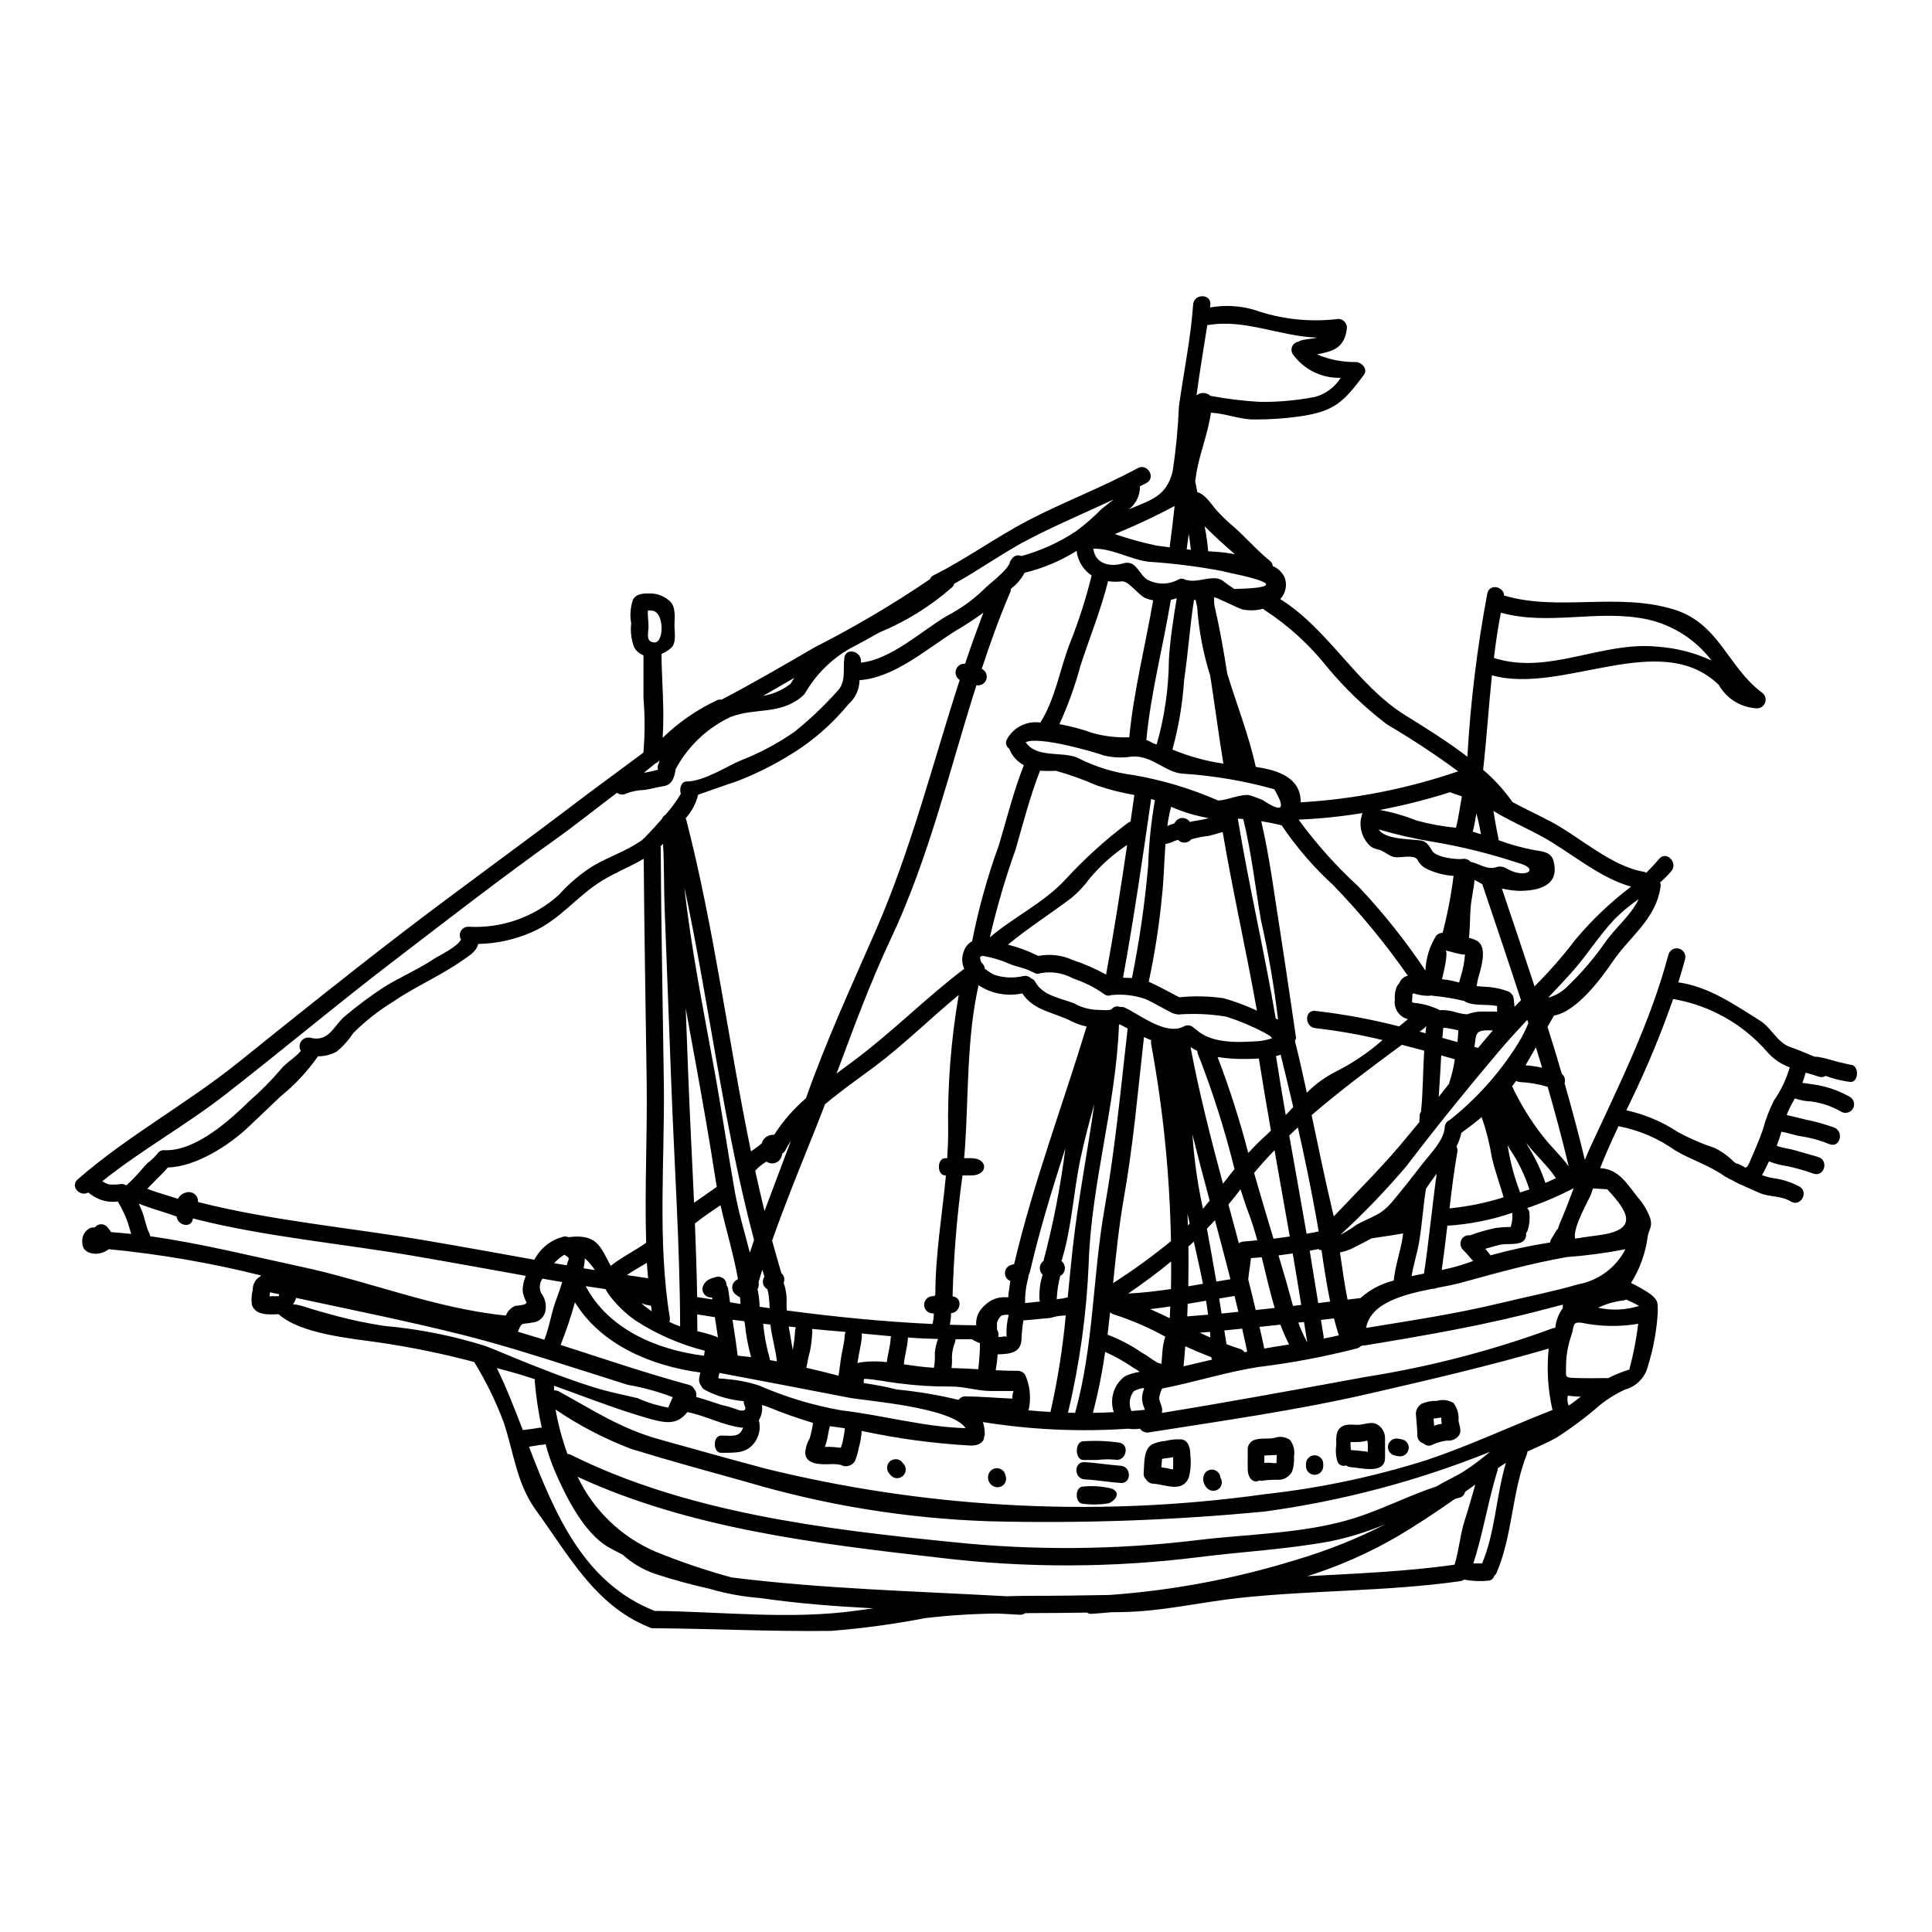 <?xml version="1.0" encoding="UTF-8"?>
<!-- Uploaded to: SVG Repo, www.svgrepo.com, Generator: SVG Repo Mixer Tools -->
<svg fill="#000000" width="800px" height="800px" version="1.1" viewBox="144 144 512 512" xmlns="http://www.w3.org/2000/svg">
 <g>
  <path d="m540.96 412.13c-0.066-0.008-0.137-0.023-0.203-0.047 0-0.547-0.023-1.004-0.023-1.484-2.809-0.594-6.492 0.16-8.777-1.352v0.004c-2.684-0.645-5.406-1.094-8.156-1.348-0.094-0.012-0.184-0.035-0.273-0.066-0.113 0-0.203-0.023-0.297-0.023-0.246 0.066-0.5 0.098-0.754 0.09-1.137-0.016-2.266-0.184-3.359-0.504-0.207-0.066-0.395-0.113-0.57-0.18-0.062 0.059-0.117 0.129-0.16 0.203-0.035 0.031-0.074 0.055-0.113 0.07 0.02 0.066 0.027 0.137 0.023 0.207-0.023 0.395-0.023 0.789-0.07 1.141-0.023 0.277 0 0.527 0 0.789l-0.004-0.004c0.145 0.062 0.289 0.105 0.438 0.141 2.438 0.199 4.812 0.875 6.992 1.984 0.082-0.031 0.164-0.055 0.25-0.066 1.336-0.027 2.664 0.164 3.938 0.57 0.965 0.305 1.961 0.492 2.973 0.547 1.316-0.508 2.723-0.758 4.137-0.73h2.883-0.004c0.379 0 0.758 0.02 1.133 0.059zm-99.926 159.09c-0.871 0.023-1.711 0.023-2.582 0.043-1.715 0.16-3.406 0.301-5.117 0.414-0.445 0.051-0.891-0.066-1.254-0.324-4.891 0.07-9.758 0.137-14.645 0.137-0.594 0-1.18 0-1.781 0.023l-0.004 0.004c-0.391 0.289-0.867 0.434-1.352 0.41-2.055-0.137-4.09-0.227-6.148-0.324v0.004c-6.344 0.07-12.684 0.473-18.984 1.211-8.227 1.594-16.535 2.723-24.887 3.383-15.793 0.207-31.559-0.594-47.305-0.707l0.004-0.004c-0.406-0.008-0.801-0.125-1.141-0.34-14.168-5.758-21.16-19.059-29.707-30.781-5.254-7.199-5.945-15.379-8.66-23.488-2.074-5.519-4.672-10.828-7.758-15.855-0.008-0.023-0.008-0.047 0-0.07-8.258-2.191-16.637-3.914-25.09-5.164-7.633-1.098-20.816-2.258-26.715-7.445l-0.066-0.07c-2.402 0.09-6.195 0.414-7.086-2.492v-0.004c-0.184-1.324-0.105-2.676 0.23-3.973-0.035-1.32 0.59-2.574 1.668-3.34h0.113c0.121-0.172 0.266-0.328 0.434-0.457-13.266-3.316-26.758-5.644-40.367-6.965-1.027 0.793-2.293 1.223-3.59 1.211-1.781-0.023-3.43-0.941-3.43-2.906v0.004c-0.203-1.543 0.547-3.051 1.898-3.816 0.438-0.219 0.93-0.305 1.418-0.25 0.375-0.508 0.957-0.82 1.586-0.852s1.238 0.223 1.66 0.688c0.402 0.422 0.754 0.891 1.051 1.395 1.777 0.137 3.562 0.297 5.344 0.48-0.395-1.254-0.707-2.559-1.18-3.793-0.664-1.656-1.457-3.262-2.359-4.801-1.91 0.27-3.856-0.051-5.578-0.91-0.805-0.418-1.57-0.91-2.285-1.465-2.168 1.234-4.867-1.645-2.785-3.473 13.066-11.445 29.043-20.109 42.688-31.094 14.328-11.516 28.629-23.016 43.234-34.207 14.602-11.195 29.547-21.938 44.242-33.09 6.535-4.981 13.188-9.805 19.766-14.715l-0.004-0.004c0.418-4.812 0.422-9.652 0.02-14.465v-11.312c-1.043-0.398-1.918-1.148-2.469-2.125-0.766-2.031-1.035-4.219-0.785-6.375-0.391-2.117-0.215-4.301 0.5-6.328 0.918-1.574 2.883-1.602 4.461-1.574l-0.004-0.004c2.031-0.012 3.984 0.777 5.438 2.199 1.512 1.551 1.074 4.434 1.074 6.371 0 1.668 0.551 4.481-0.824 5.805-0.77 0.707-1.656 1.273-2.625 1.672 0.09 7.086 0.824 14.875 0.32 22.211 4.231-4.121 9.129-7.496 14.484-9.988 0.348-0.137 0.73-0.176 1.098-0.113 8.387-4.363 16.68-9.234 24.816-13.941 10.527-5.348 20.703-11.363 30.461-18.008 0.176-0.453 0.52-0.82 0.961-1.027 8.582-4.285 16.434-10.031 24.965-14.492 9.547-4.981 19.68-8.773 29.125-13.891 2.582-1.398 4.887 2.535 2.305 3.938-0.57 0.301-1.18 0.57-1.734 0.871h0.004c0.059 2.383-1.027 4.652-2.926 6.098 6.008-2.516 9.961-3.496 11.582-9.984h0.004c0.875-5.723 1.43-11.492 1.668-17.273 1.23-8.914 3.148-18.055 3.769-27.012 0.203-2.926 4.773-2.945 4.57 0 0 0.16-0.047 0.414-0.09 0.789v-0.004c3.91-0.707 7.934-0.488 11.746 0.637 6.938 2.434 14.336 3.277 21.645 2.469 0.793-0.195 1.625 0.039 2.203 0.613 0.574 0.574 0.809 1.41 0.613 2.199-0.73 5.16-4.113 5.734-7.871 6.512 3.297 1.406 6.856 2.098 10.441 2.035 1.508 0.137 3.109 1.898 1.969 3.43-5.324 7.106-7.727 9.621-16.801 10.941-4.047 0.582-8.133 0.863-12.223 0.844-3.938 0-7.609-1.598-11.492-1.801-0.754 5.512-2.949 10.715-3.816 15.836-0.137 0.789-0.223 1.598-0.344 2.363 0.184 0.961 0.367 1.918 0.57 2.879 1.969 0.395 3.703 3.223 5.281 5.008v-0.008c1.301 1.426 2.699 2.762 4.18 4 3.356 2.926 6.238 6.328 9.715 9.141h-0.004c0.469 0.324 0.758 0.848 0.789 1.414 1.457 0.602 2.621 1.754 3.242 3.203 0.633 1.941 0.16 4.074-1.23 5.57 12.863 8.047 20.312 22.852 33.133 30.781 5.004 3.109 11.02 6.809 16.453 10.992 0.828-14.543 2.598-29.016 5.297-43.332 0.613-2.629 4.363-1.781 4.434 0.613 14.484 4.273 30.027-0.914 45.035 3.703 11.953 3.68 14.219 15.195 23.195 21.934v0.004c0.859 0.535 1.27 1.57 1.008 2.551-0.262 0.98-1.137 1.668-2.148 1.699-4.258-0.164-8.125-2.527-10.215-6.238-15.492-14.988-41.406 2.719-60.098-2.516-0.871 8.387-1.414 16.844-2.332 25.043v0.004c2.859 2.434 5.41 5.207 7.59 8.266 0.043 0.09 0.09 0.16 0.133 0.25 3.453 1.898 7.109 3.543 10.465 5.344 7.543 4.047 15.863 11.746 24.402 13.16v0.004c0.23 0.039 0.449 0.125 0.641 0.254 1.195-1.168 2.332-2.394 3.402-3.676 1.879-2.262 5.117 0.98 3.246 3.242-0.906 1.074-1.902 2.078-2.969 2.996 0.133 0.363 0.172 0.758 0.113 1.141-1.23 8.637-8.047 13.023-12.754 19.926-3.016 4.481-9.574 13.234-15.492 14.215 0 0-0.684 1.234-1.711 2.996 1.305 4.137 2.582 8.293 3.793 12.453v-0.004c0.727 0.613 1.016 1.605 0.73 2.512 1.922 6.719 3.727 13.484 5.371 20.293 0.457-1.098 0.914-2.215 1.418-3.312 7.652-16.531 16.062-33.387 20.723-51.07 0.16-0.586 0.547-1.082 1.074-1.383 0.527-0.301 1.152-0.379 1.734-0.219 1.219 0.332 1.938 1.59 1.605 2.809-0.551 2.059-1.145 4.094-1.781 6.125 8.137 1.18 14.691 5.805 21.648 10.148 3.039 1.898 4.594 5.871 8.043 7.016 2.148 0.707 4.25 1.691 6.375 2.539 0.367 0.023 0.707 0.023 0.984 0.066l-0.004-0.004c1.074 0.176 2.133 0.418 3.176 0.734 1.598 0.523 5.414 1.348 5.414 1.348 2.281 0 2.281 4.57 0 4.57v-0.004c-2.262-0.293-4.484-0.836-6.625-1.621-0.527 0.352-1.191 0.426-1.785 0.203-1.004-0.344-2.125-0.66-3.246-1.004-0.086 0-0.156-0.023-0.246-0.023h-0.004c-0.23 0.91-0.52 1.805-0.867 2.68 0.086 0.004 0.168 0.016 0.25 0.043l1.141 0.137c0.504 0.066 1.008 0.16 1.508 0.227 0.996 0.125 1.98 0.316 2.949 0.57 2.356 0.609 4.625 1.523 6.742 2.723 1.086 0.637 1.453 2.035 0.816 3.121-0.637 1.086-2.035 1.449-3.121 0.812-2.406-1.395-5.062-2.312-7.82-2.695-1.516-0.055-3.016-0.332-4.453-0.824-0.227 0.438-0.457 0.871-0.73 1.328l-0.004-0.004c-0.559 0.996-1.039 2.035-1.434 3.109 1.734 0.32 3.496 0.824 5.16 1.211 2.523 0.5 5.008 1.195 7.426 2.078 2.719 1.051 1.531 5.484-1.211 4.41-2.434-1.004-4.981-1.711-7.586-2.102-1.711-0.227-3.496-0.984-5.188-1.18-0.348 1.254-0.762 2.488-1.23 3.703 1.574 0.637 3.289 0.73 4.984 1.23 2.012 0.641 4.043 1.121 6.055 1.758 2.789 0.895 1.598 5.301-1.234 4.414h-0.004c-2.234-0.805-4.516-1.461-6.832-1.969-1.723-0.227-3.41-0.664-5.023-1.301-0.594 1.18-1.145 2.488-1.855 3.656 0.836 0.305 1.688 0.547 2.559 0.727 2.594 0.293 5.106 1.078 7.402 2.312 2.516 1.531 0.207 5.484-2.305 3.938-2.629-1.598-5.512-1.117-8.227-2.238-1.555-0.66-3.062-1.324-4.547-2.031-1.328-0.438-2.606-1.352-3.637-1.781v-0.004c-0.188-0.082-0.367-0.191-0.523-0.324-0.211-0.07-0.41-0.168-0.594-0.297-4.18-2.973-8.797-4.297-13.137-6.856h-0.004c-4.375-3.133-9.367-5.297-14.645-6.352-0.121-0.012-0.242-0.051-0.348-0.113-1.734 3.68-3.402 7.379-4.887 11.152 4.938 0.25 7.176 4.207 9.895 7.656v-0.004c1.5 1.664 2.656 3.602 3.406 5.711 0.594 2.195-0.344 2.812-0.684 4.688h-0.004c-0.555 4.402-2.066 8.629-4.43 12.383 1.812 0.855 3.555 1.859 5.207 2.996 1.922 1.598 1.875 2.055 1.898 4.481-0.262 4.918-1.141 9.781-2.606 14.484-0.723 3.07-3.078 5.492-6.125 6.297-2.32 1.062-4.496 2.406-6.488 4-3.699 3.223-7.633 6.172-11.77 8.82-2.562 1.395-5.117 2.445-7.59 3.609h0.004c0.004 0.25-0.043 0.5-0.141 0.73-4 10.125-3.746 21.434-8.02 31.398h0.004c-0.129 0.328-0.355 0.617-0.641 0.82-0.176 0.715-0.801 1.227-1.531 1.258-2.152 0.215-4.32 0.125-6.445-0.273-0.277 0.203-0.598 0.34-0.938 0.395-19.402 2.754-38.871 2.363-58.254 4.414-10.918 1.168-20.652 3.637-31.781 3.793zm173.18-135.71c1.816-2.648 3.195-5.574 4.09-8.656-2.277-0.805-4.312-2.184-5.902-4-6.441-7.465-15.281-12.449-25-14.098-3.227 9.25-6.988 18.305-11.262 27.121-0.395 0.789-0.789 1.602-1.145 2.363h-0.004c4.883 1.062 9.523 3.023 13.691 5.781 3.106 1.688 6.356 3.094 9.715 4.203 1.867 0.922 3.57 2.141 5.047 3.609 0.133 0.09 0.254 0.188 0.367 0.301 0.156 0.09 0.32 0.156 0.477 0.25 0.238 0.023 0.473 0.094 0.684 0.203 0.527 0.297 1.051 0.57 1.574 0.848 0.367-0.07 0.684-0.395 1.051-1.258 1.234-2.949 2.492-5.664 3.543-8.707 0.738-2.758 1.762-5.434 3.055-7.981zm-16.633-116.46c-4.172-5.5-10.152-9.355-16.887-10.879-13.094-2.832-26.145 1.758-38.938-1.801-0.789 3.938-1.371 7.926-1.852 11.996 14.465 4.637 28.516-4.457 43.258-2.996 4.992 0.328 9.879 1.574 14.418 3.68zm-21.797 187.9c1.074-3.984 1.863-8.039 2.359-12.133-4.945 0.84-10.008 0.754-14.922-0.25-2.785-0.395-1.898 0.914-2.856 3.496v-0.004c-0.93 2.731-1.387 5.598-1.352 8.48 0 2.422-0.414 2.559 2.625 2.648 2.754 0.09 5.488 0.047 8.23 0.023 0.09 0 0.133 0.047 0.227 0.047h0.004c1.824-0.938 3.723-1.707 5.684-2.309zm2.602-16.863c-0.961-0.57-2.305-1.18-3.406-1.691-0.281 0.145-0.594 0.23-0.91 0.25-2.277 0.285-4.492 0.934-6.559 1.922 3.606 0.789 7.352 0.625 10.875-0.48zm-0.113-107.81c-2.312 1.586-4.469 3.383-6.445 5.371-4.113 4.328-7.195 9.445-11.176 13.871-2.102 2.363-4.25 4.617-6.371 6.879 1.723-0.477 3.309-1.344 4.637-2.539 3.766-3.543 7.164-7.453 10.148-11.676 2.992-4.402 7.039-7.402 9.207-11.906zm-16.039 102.08c5.391-0.992 10.016-4.426 12.52-9.301-5.117 1-10.293 1.695-15.492 2.078-9.621 1.691-18.531 4.18-27.922 6.762-1.879 0.527-4.16 0.961-6.606 1.418-0.348 0.191-0.746 0.27-1.141 0.23-7.703 1.531-16.34 3.699-17.574 10.371 11.996-1.969 23.922-3.746 35.738-6.606 6.762-1.645 13.828-3.012 20.477-4.953zm5.555-13.027c10.395-1.395 7.949-5.965 2.191-12.105v-0.004c-0.004-0.016-0.012-0.035-0.023-0.047-1.305-0.07-2.648-0.16-3.789-0.227-0.16 0.523-0.395 1.027-0.551 1.574-0.395 1.254-4.961 8.84-4.18 11.723 2.098-0.332 4.215-0.637 6.348-0.914zm8.477-92.363c-8.266-2.238-16.109-9.117-23.332-13.113-4.434-2.445-8.98-4.387-13.16-6.945l0.137 0.789c0.32 2.262 1.23 6.691 1.23 6.691 0 0.09-0.066 0.16-0.066 0.25v-0.004c3.18 1.191 6.457 2.094 9.801 2.695 1.945 0.297 4.16 0.48 4.801 2.785 1.852 6.789-4.273 7.973-9.023 7.973v0.004c-1.566-0.059-3.117-0.266-4.641-0.613 2.926 8.66 5.824 17.273 8.66 25.91h-0.004c3.863-3.852 7.461-7.957 10.766-12.293 4.387-5.262 9.363-10.004 14.832-14.129zm-16.566 137.55c1.094-0.73 2.168-1.574 3.242-2.402-1.156-0.004-2.309-0.094-3.453-0.27-0.191 0.891-0.121 1.82 0.211 2.672zm-2.402-48.148c1.348-3.106 2.559-6.297 3.746-9.48-3.965 2.059-8.082 3.816-12.312 5.254 0.383 0.387 0.598 0.914 0.594 1.465 0.133 1.484-0.023 2.984-0.457 4.41-0.113 0.285-0.266 0.551-0.461 0.789 0.215 1.109-0.445 2.207-1.531 2.535-2.008 0.641-4.113 0.07-6.144 0.73-1.027 0.32-2.078 0.57-3.109 0.871 0.48 0.547 0.918 1.117 1.371 1.734 5.191-1.438 10.465-2.574 15.789-3.406 0.035-0.359 0.16-0.703 0.367-1.004 0.395-0.617 0.789-1.258 1.141-1.898v0.004c0.156-0.281 0.355-0.539 0.594-0.758 0.117-0.418 0.254-0.832 0.414-1.238zm0.891 21.367-4.25 1.094c-15.996 4.297-31.883 7.019-48.191 9.715h-0.004c-0.211 0.023-0.426 0.023-0.637 0-0.164 0.105-0.34 0.191-0.527 0.254-0.262 0.238-0.574 0.418-0.914 0.523-8.641 2.227-17.422 3.887-26.281 4.961-8.52 1.328-16.887 4.047-25.406 5.691-0.414 0.801-0.68 1.668-0.785 2.559 0.07 1.004 0.711 1.898 0.789 2.949h-0.004c0.012 0.32-0.008 0.645-0.066 0.961 18.004-2.926 35.816-6.215 53.766-9.504v-0.004c17.016-2.664 33.723-7.004 49.883-12.957 0.195-0.051 0.395-0.082 0.598-0.09 0.195-1.898 0.891-3.711 2.012-5.258-0.055-0.289-0.047-0.59 0.02-0.879zm-4.637-32.242c0.938-0.395 1.852-0.848 2.785-1.277-2.148-3.289-5.531-6.191-7.871-9.367 0.133 0.297 0.277 0.57 0.434 0.848v-0.004c1.934 3.074 3.496 6.367 4.652 9.809zm6.168-4.41c-1.691-7.086-3.551-14.109-5.574-21.07v0.004c-2.371-0.715-4.816-1.141-7.289-1.262-0.379-0.02-0.746-0.129-1.074-0.316-0.344 0.48-0.707 0.984-1.074 1.465 0.023 0.066 0.09 0.09 0.113 0.18 2.168 4.598 4.852 8.938 7.996 12.934 1.965 2.621 4.844 5.242 6.902 8.074zm-4.293 64.574h-0.004c-1.223-5.328-1.562-10.824-1.004-16.266-15.742 4.57-31.512 8.246-47.527 11.926-19.285 4.438-38.918 7.199-58.453 10.285h-0.004c-0.898 0.148-1.809-0.234-2.328-0.984-1.043 0.148-2.106 0.148-3.148 0-12.852 0.879-25.766 0.289-38.484-1.758 0.344 1.031 0.516 2.109 0.504 3.199 0 0.262-0.062 0.52-0.184 0.75 0 1.145-1.117 2.285-3.43 2.285v0.004c-9.754-0.535-19.449-1.836-29-3.891-0.098 1.527-0.359 3.035-0.785 4.504-0.227 1.203-0.57 2.383-1.027 3.519-0.785 1.277-2.438 1.711-3.75 0.98-1.117-0.227-2.266-0.277-3.402-0.16-2.215 0-5.715 0-6.012-2.859v0.004c0.062-1.41 0.469-2.785 1.18-4 0.406-1.348 0.703-2.723 0.891-4.113-4.066-1.215-8.07-2.633-11.996-4.25-0.504-0.188-1.012-0.348-1.531-0.48 0.195 1.387-0.094 2.801-0.824 4 0.527 2.078 0.094 4.285-1.18 6.008-2.102 2.629-4.227 2.652-8.797 2.652-2.281 0-2.281-4.574 0-4.574s3.91 0.367 5.074-0.789v0.004c0.312-0.391 0.559-0.832 0.73-1.305-0.16 0.004-0.32-0.004-0.48-0.023-4.891-0.613-9.445-3.148-14.281-4.113-3.148 3.938-6.375 2.906-13.438 0.754-7.336-2.262-14.625-5.141-21.938-7.746 0 0.434 0.023 0.848 0.047 1.254v0.004c0.434-0.035 0.871 0.051 1.258 0.254 9.188 5.008 16.316 9.84 26.691 12.73 9.445 2.625 18.895 5.301 28.383 7.812h-0.004c20.543 5.027 41.5 8.191 62.613 9.445 23.188 1.391 46.457 0.469 69.465-2.754 14.504-1.598 28.816-4.613 42.73-9.004 11.414-3.816 22.246-8.934 33.441-13.297zm-2.754-90.719c-0.523-1.805-1.098-3.586-1.641-5.391-1.008 1.734-1.969 3.43-2.754 4.754l-0.004 0.004c1.473 0.117 2.938 0.336 4.383 0.645zm-3.633-11.809c-0.09-0.297-0.18-0.57-0.297-0.867-2.606 2.785-5.188 5.598-7.703 8.57-8.293 9.801-16.5 19.949-24.289 30.16v0.004c-5.469 6.449-11.336 12.543-17.566 18.258 1.484-0.773 2.906-1.656 4.25-2.652 4.184-2.363 6.215-2.215 9.668-6.297 1.598-1.922 3.176-3.887 4.754-5.871 0.121-0.266 0.301-0.5 0.523-0.684 0.789-1.004 1.598-2.035 2.363-3.039 2.078-2.695 5.902-6.418 6.125-9.941l-0.004-0.004c0.012-0.867 0.543-1.641 1.348-1.965 7.106-5.637 13.195-12.445 18.008-20.133 1.098-1.75 2.039-3.594 2.805-5.512zm-2.168 44.871c0.824-0.25 1.621-0.504 2.445-0.789l-0.004 0.004c-1.199-3.742-2.922-7.297-5.117-10.559-0.25-0.395-0.457-0.824-0.684-1.23l-0.004-0.004c0.055 0.219 0.09 0.441 0.117 0.664 0.66 4.078 1.742 8.074 3.231 11.93zm-3.336-85.691c4.773 2.648 8.594 0.02 3.106-1.531l-0.008 0.004c-7.539-2.508-15.262-4.43-23.098-5.738-4.785-0.785-9.512-1.867-14.16-3.242 1.715 2.926 9.445 2.469 11.609 3.039 1.18 0.32 1.969 1.602 2.516 2.582 0.98 1.805 6.512 2.426 8.062 2.195 0.812-0.141 1.641 0.156 2.176 0.785 2.426 0.48 4.414 2.332 7.133 1.305h-0.004c0.93-0.168 1.891 0.055 2.648 0.617zm1.852 36.492c0.57-0.594 1.141-1.18 1.691-1.734-3.336-10.262-6.809-20.5-10.262-30.758-0.684-0.367-1.395-0.789-2.055-1.121-0.203 2.559-0.871 5.008-1.051 7.59-0.18 2.582-0.137 5.184-0.414 7.769h-0.004c0.797 0.156 1.562 0.449 2.262 0.867 2.926 1.898 0.594 7.996 0 10.531-0.09 0.461-0.16 0.918-0.227 1.398 0.754 0.043 1.508 0.09 2.262 0.156 1.801 0.066 3.586 0.391 5.297 0.961 0.059 0.027 0.113 0.055 0.164 0.09 1.094 0.148 1.953 1.008 2.102 2.102 0.059 0.633 0.148 1.363 0.215 2.164zm-0.613 54.797v-0.184h-0.008c-5.559 1.898-11.344 3.043-17.203 3.41-0.457 3.906-0.941 7.812-1.488 11.723 2.383-0.461 4.727-1.102 7.012-1.922 0.438-0.16 0.875-0.32 1.309-0.457-0.25-0.297-0.504-0.57-0.789-0.867-0.594-0.738-1.234-1.441-1.914-2.106-0.883-0.891-0.883-2.328 0-3.219 0.477-0.48 1.156-0.703 1.824-0.594 2.199-0.801 4.453-1.453 6.742-1.945 1.371-0.18 2.75-0.277 4.133-0.297 0.008-0.113 0.023-0.227 0.047-0.34 0.32-1.031 0.426-2.117 0.316-3.188zm-1.668 66.062c-0.73 0.434-1.441 0.914-2.172 1.441h-0.012c-0.004 0.168-0.02 0.336-0.043 0.504-2.539 8.156-3.816 16.68-6.445 24.746 0.098-0.016 0.199-0.023 0.297-0.023 0.789-0.023 1.18-0.023 2.035 0 3.527-8.395 3.691-17.883 6.32-26.656zm-0.629-70.367c-1.051-3.566-2.332-7.109-3.148-10.695v0.004c-0.582-3.59-1.477-7.125-2.672-10.559-1.805 1.508-3.633 2.902-5.394 4.18-0.258 1.25-0.688 2.457-1.277 3.586 0.23 0.453 0.309 0.965 0.227 1.465-0.867 4.961-1.508 9.961-2.078 14.957 4.871-0.48 9.676-1.465 14.344-2.938zm-2.859-44.219c-0.395-0.023-0.848-0.023-1.277-0.023-2.719 0-3.176 0.57-3.406 2.973-0.047 0.457-0.137 0.938-0.203 1.418 0.32 0.09 0.617 0.16 0.938 0.25h0.047c1.293-1.527 2.57-3.082 3.894-4.613zm-5.328-52.691c0.703 0.227 1.438 0.457 2.168 0.707-0.297-1.832-0.691-3.648-1.184-5.441-0.016-0.023-0.023-0.059-0.023-0.09-0.25 1.625-0.555 3.227-0.961 4.824zm0.684 173.03c-0.895 0.664-1.805 1.305-2.719 1.945v-0.004c-0.148 0.801-0.777 1.426-1.574 1.574-0.395 0.09-0.727 0.207-1.117 0.301-5.055 3.543-10.195 6.969-15.426 10.051-7.496 4.332-15.441 7.828-23.695 10.426 13.02-0.707 26.047-1.211 39.027-3.043 1.18-3.789 1.418-7.633 2.586-11.414 1.039-3.258 1.98-6.547 2.918-9.836zm-2.996-3.519c2.398-1.57 4.695-3.289 6.879-5.141-19.152 7.703-39.188 13.012-59.641 15.809-24.336 2.348-48.797 3.211-73.238 2.582-21.711-0.738-43.242-4.234-64.074-10.395-10.234-2.859-20.496-5.644-30.641-8.773-7.066-2.684-13.793-6.188-20.043-10.445 0.711 4.023 1.773 7.973 3.176 11.809 0.32-0.008 0.633 0.062 0.918 0.203 30.551 15.266 67.227 19.742 100.91 23.105 21.73 2.293 43.648 2.113 65.34-0.527 13.871-1.691 28.492-1.645 41.863-5.965 7.223-2.332 14.121-5.902 21.32-8.266 2.348-1.457 5.109-2.648 7.234-3.996zm0.27-137.03c-0.023 0.504-4.984-0.984-5.258-1.027 0.848 0.156-0.09 4.57-0.844 7.656v-0.004c1.043 0.109 2.082 0.285 3.106 0.523 0.48 0.113 0.961 0.25 1.441 0.367 0.109-0.555 0.258-1.105 0.434-1.645 0.602-1.906 0.977-3.879 1.121-5.871zm-2.012 23.309c0.137-1.051 0.16-2.102 0.227-3.109-1.305-0.34-2.633-0.578-3.977-0.711-0.09 0.895-0.184 1.781-0.25 2.695 1.359 0.359 2.68 0.727 4.008 1.117zm-0.395-56.809c0.73-2.754 1.031-5.555 1.574-8.316-0.895-0.32-1.781-0.641-2.695-0.918-0.129-0.059-0.25-0.125-0.367-0.207-6.125 1.941-12.359 3.519-18.668 4.727 3.312 0.605 6.559 1.539 9.688 2.785 3.422 0.949 6.922 1.594 10.457 1.922zm-0.297 61.355c-1.211-0.344-2.422-0.684-3.609-1.027-0.203 3.656-0.395 7.332-0.664 10.988 0.938-1.18 1.855-2.332 2.754-3.496 0.004-0.109 0.02-0.215 0.051-0.32 0.688-1.996 1.176-4.059 1.457-6.156zm-3.242-33.5c1.297-4.969 2.266-10.012 2.902-15.105-2.398-0.148-4.746-0.746-6.926-1.762-1.176-0.531-2.133-1.449-2.719-2.602-0.707-1.18-4-0.574-5.051-0.551-1.875 0.07-2.719-0.938-4.227-1.688-1.051-0.527-2.332-0.504-3.242-1.395-1.969-1.867-2.859-4.602-2.363-7.269 0.031-0.137 0.078-0.27 0.141-0.395 0.02-0.34 0.105-0.676 0.25-0.984-5.602 0.922-11.254 1.5-16.926 1.738 4.652 6.391 9.934 12.301 15.766 17.641 6.574 6.938 12.543 14.422 17.844 22.371 0.125-3.281 1.109-6.473 2.859-9.254 0.426-0.48 1.039-0.758 1.68-0.754zm-1.574 63.824c-0.961 1.254-1.898 2.606-2.832 3.977-0.754 4.684-1.027 9.391-1.805 14.055-0.5 3.082-1.531 6.031-2.008 9.117l3.285-0.684c1.332-8.812 2.137-17.656 3.367-26.477zm-2.949-37.223c0.066-0.641 0.113-1.305 0.184-1.969l0.004-0.004c-0.172 0.273-0.391 0.512-0.645 0.711-0.367 0.273-0.754 0.547-1.121 0.844zm-0.367 4.613c-1.969-0.523-3.938-1.051-5.902-1.551-8.113 5.988-16.266 12.039-23.922 18.645 1.777 8.387 3.496 16.77 5.461 25.094 0.137 0.57 0.301 1.18 0.414 1.734 6.719-7.086 13.664-13.941 19.785-21.504 0.961-1.18 2.012-2.363 2.949-3.566-0.133-0.277 0-0.617 0-1.004v-0.184l-0.004-0.004c-0.066-0.527 0.074-1.059 0.395-1.484 0.539-5.398 0.492-10.793 0.836-16.188zm-6.648-6.418c0.789-0.637 1.551-1.277 2.363-1.922v-0.004c-2.344-0.57-3.856-2.848-3.473-5.231-0.125-1.238 0.09-2.484 0.617-3.609 0.16-0.246 0.344-0.473 0.547-0.688 0.043-0.09 0.082-0.18 0.113-0.273 0.18-0.398 0.449-0.75 0.789-1.027 0.387-0.344 0.859-0.582 1.367-0.688-5.953-8.543-12.586-16.586-19.832-24.062-5.152-4.711-9.723-10.02-13.617-15.812h-0.113c-1.781-0.457-3.543-0.789-5.281-1.074 2.195 9.414 3.43 19.238 4.938 28.734 1.441 9.168 4.273 28.609 4.273 28.609h-0.004c-0.008 0.281-0.098 0.555-0.254 0.789-0.02 0.043-0.027 0.09-0.023 0.137 1.145 4.547 2.172 9.117 3.148 13.688v0.004c2.242-2.277 4.844-4.172 7.699-5.602 4.461-2.254 8.617-5.062 12.363-8.363-5.863-1.418-11.809-2.469-17.801-3.152-2.902-0.32-2.949-4.891 0-4.57v0.004c7.481 0.852 14.898 2.223 22.191 4.102zm0.953 55.836c0.043-0.32 0.066-0.66 0.113-0.984-1.555 0.227-3.086 0.551-4.641 0.754-1.234 0.16-2.512 0.367-3.793 0.594-1.508 0.824-3.016 1.598-4.523 2.363-1.18 0.637-2.453 1.082-3.773 1.324 0.617 4.184 1.18 8.363 2.012 12.5l3.426-0.395c2.512-2.254 5.539-3.848 8.816-4.641v-0.047c0.395-3.93 1.762-7.586 2.363-11.469zm14.707-123.44c-6.078-4.473-12.387-8.629-18.891-12.453-5.84-4.449-11.152-9.547-15.836-15.199-4.648-5.863-10.211-10.941-16.477-15.035-0.18-0.105-0.34-0.238-0.48-0.395-1.773 0.48-3.637 0.543-5.438 0.184-1.074-0.227-7.219-3.43-7.586-3.195h0.012c0 0.043 0.023 0.066 0.023 0.109 0 0.617 0 1.211 0.043 1.832 1.395 5.988 2.469 12.086 3.43 18.234 2.469 8.133 5.668 16.137 7.566 24.746 6.191 0.895 11.973 2.996 11.906 9.391h-0.004c14.219-0.84 28.258-3.606 41.73-8.219zm-19.148 199.46c-4.711 1.996-9.609 3.527-14.621 4.57-11.605 2.148-23.375 2.754-35.078 4.227-22.805 2.856-45.871 2.902-68.688 0.137-32.223-3.676-66.156-7.723-95.812-21.43h-0.004c4.234 8.879 11.551 15.922 20.59 19.809 6.598 2.691 13.348 4.981 20.219 6.856 24.199 3.016 48.559 3.633 72.816 4.981 2.238-0.066 4.481-0.113 6.742-0.113 6.898 0 13.801-0.09 20.68-0.227v-0.004c16.754-1.211 33.312-4.328 49.355-9.301 8.211-2.422 16.18-5.606 23.801-9.504zm-12.484-49.996c-0.461-1.465-0.891-2.973-1.281-4.481l-3.449 0.395c0.25 1.508 0.504 2.996 0.73 4.504 0.004 0.145-0.004 0.289-0.023 0.434 1.336-0.238 2.684-0.531 4.023-0.852zm-5.441-8.551c1.051-0.133 2.078-0.25 3.148-0.395-0.914-4.477-1.621-9.055-2.281-13.594-0.309-0.043-0.605-0.152-0.871-0.316-0.75 0.137-1.508 0.297-2.262 0.434 0.766 4.621 1.5 9.238 2.254 13.875zm-0.789-240.16 0.004 0.004c2.797-0.793 5.199-2.594 6.742-5.055-5.023 0.18-9.801-2.176-12.719-6.269-0.387-0.621-0.438-1.391-0.133-2.055 0.305-0.664 0.922-1.129 1.645-1.238 0.137-0.094 0.281-0.18 0.434-0.25 1.371-0.457 3.086-0.48 4.594-0.824-9.84-0.301-19.195-5.008-28.887-3.336-0.098 0.012-0.195 0.012-0.297 0-0.789 5.004-2.035 12.453-2.859 18.625h0.004c1.09-0.875 2.656-0.82 3.68 0.133 4.34 0.824 8.727 1.359 13.137 1.602 4.91 0.062 9.812-0.383 14.633-1.332zm0.895 221.2c-0.25-1.512-0.504-3.043-0.789-4.527-1.395-7.723-2.996-15.402-4.723-23.059-0.789 0.707-1.531 1.418-2.285 2.148 1.531 8.684 3.086 17.344 4.594 26.023 1.059-0.18 2.125-0.363 3.176-0.59zm-3.176 29.203c0.039-0.004 0.078-0.012 0.117-0.023-0.25-1.734-0.57-3.473-0.824-5.207-0.5 0.043-1.004 0.113-1.508 0.156v0.004c0.586 1.652 1.297 3.254 2.125 4.801 0.039 0.082 0.02 0.172 0.062 0.262zm-1.441-9.734c-0.727-4.547-1.484-9.121-2.258-13.664-1.258 0.184-2.516 0.367-3.769 0.527 0.641 2.125 1.277 4.269 1.898 6.394 0.684 2.332 1.277 4.688 1.941 6.996 0.703-0.078 1.434-0.168 2.164-0.262zm-4.09-50.34c0.641-0.707 1.305-1.418 1.969-2.125-1.098-4.637-2.195-9.254-3.336-13.871-0.402 0.156-0.812 0.281-1.234 0.367 0.797 5.227 1.688 10.414 2.578 15.621zm1.051 32.195c-1.348-7.609-2.695-15.234-4.043-22.871-1.879 1.941-3.68 3.938-5.414 6.012 0.297 1.004 0.594 2.031 0.867 3.039 1.398 4.797 2.832 9.598 4.273 14.398 1.414-0.172 2.852-0.375 4.293-0.586zm-0.18 28.633v0.004c-0.863-1.719-1.633-3.481-2.309-5.277-1.828 0.203-3.676 0.395-5.531 0.594 0.438 1.918 0.871 3.812 1.258 5.734 2.144-0.398 4.359-0.719 6.555-1.059zm-6.973-144.29c5.164 3.453 6.195 2.492 3.039-2.879-7.762-2.168-15.727-3.539-23.766-4.094-5.027-0.066-8.203-4.863-13.891-4.57-2.488 0.402-5.027 0.312-7.481-0.27-2.445-0.918-17.367-5.234-20.727-3.519 2.789 4.25 9.625 2.398 13.621 4.066h0.004c4.703 2.422 9.801 4 15.055 4.66 7.676 1.332 15.168 3.59 22.305 6.719 0.09 0 0.156-0.043 0.25-0.043 1.969 0.066 6.352-2.012 8.406-1.258 1.082 0.34 2.133 0.754 3.184 1.188zm3.43 57.883c0.203 0.09 0.395 0.203 0.617 0.297v-0.004c-1.035-8.809-2.539-17.559-4.504-26.211-1.531-8.82-2.559-18.234-4.723-26.941-0.48-0.043-0.961-0.09-1.441-0.113 2.922 17.754 7.055 35.238 10.047 52.973zm-5.305 77.254 5.027-0.547c-1.305-4.41-2.332-8.934-3.43-13.434-0.957 0.09-1.895 0.156-2.856 0.223-0.184 1.879-0.551 3.75-0.73 5.625 0.688 2.699 1.348 5.418 1.988 8.133zm4.387-72.027h0.004c-0.215-0.184-0.414-0.383-0.594-0.598-0.504-0.293-1.008-0.59-1.508-0.891-3.234-1.695-6.606-3.109-10.082-4.227-4.219-0.707-8.508-0.898-12.773-0.57-0.113-0.012-0.23-0.035-0.34-0.074-0.094 0-0.184-0.043-0.277-0.043-0.133-0.023-0.266-0.062-0.395-0.113-0.113-0.012-0.227-0.035-0.336-0.066-2.496-1.211-4.801-2.676-7.336-3.816-2.914-1.008-6.012-1.359-9.074-1.027-0.629 0.27-1.359 0.152-1.875-0.301-2.519-1.766-5.285-3.148-8.203-4.113-2.644-1.473-5.723-1.961-8.691-1.387-0.641 0.246-1.363 0.133-1.898-0.297-0.152-0.02-0.297-0.066-0.434-0.141-1.852-1.027-4-1.23-5.902-2.078-2.215-0.977-4.539-1.672-6.926-2.078-0.047-0.023-0.07 0-0.113 0-0.16 0.062-0.332 0.102-0.504 0.117-0.301 0.277-0.137 0.938 0.137 1.598 0.531 0.418 0.875 1.023 0.961 1.691 0.75 0.594 1.555 1.121 2.398 1.574 2.527 0.855 5.246 0.973 7.836 0.344 0.734-0.133 1.488 0.105 2.012 0.637 0.492 0.168 0.902 0.52 1.145 0.984 1.918 3.566 6.691 4.273 10.234 5.621 1.742 0.992 3.691 1.578 5.691 1.711 0.641-0.023 3.816 0.344 4.273-0.18 0.551-0.676 1.488-0.902 2.285-0.547 0.426-0.062 0.863 0 1.258 0.18 4.047 1.922 10.898 7.449 15.582 4.961 0.902-0.516 2.039-0.324 2.723 0.453 0.152 0.078 0.297 0.168 0.43 0.277 3.816 3.656 10.512 3.562 15.449 3.242 1.652-0.016 3.289-0.309 4.848-0.859zm-2.047 26.074c0.57-0.5 1.141-1.051 1.688-1.621-1.117-6.352-2.184-12.711-3.195-19.078-1.211 0.09-2.285 0.113-3.062 0.113-2.633 0.059-5.266-0.109-7.871-0.504 3.172 8.316 5.887 16.801 8.129 25.414 1.402-1.52 2.82-2.949 4.312-4.324zm-5.598 27.812c1.211-0.09 2.441-0.203 3.676-0.324-0.613-2.234-1.277-4.453-2.078-6.625-0.871-2.262-1.625-4.594-2.363-6.898-0.043 0.039-0.082 0.086-0.113 0.133-1.008 1.352-2.035 2.629-3.086 3.891 0.914 3.426 1.855 6.852 2.754 10.281h0.004c0.348-0.277 0.777-0.438 1.223-0.457zm-2.426-172.94c9.738-0.227 11.039-1.266 3.91-3.109-2.363-0.66-4.754-1.004-7.086-1.641-6.449-1.223-12.969-2.047-19.52-2.469-4.984-0.641-9.598-3.566-14.668-3.477 0 0.023 0.023 0.023 0.023 0.047 0.48 4.137 4.613 4.82 7.769 3.906 0.84-0.305 1.77-0.266 2.582 0.113 1.598 1.098 2.215 2.859 3.723 4.023 2.637 1.535 5.891 1.551 8.547 0.047 0.586-0.281 1.277-0.223 1.805 0.16 0.113 0.023 0.227 0 0.367 0.023 2.859 0.848 6.719-1.461 9.301 0.047 1.035 0.82 2.121 1.598 3.262 2.328zm2.711 202.25 0.707-0.133c-0.395-2.035-0.867-4.07-1.328-6.102l-4.723 0.477c0.227 1.395 0.395 2.606 0.57 3.633 1.18 0.461 2.363 0.895 3.586 1.258h0.004c0.48 0.145 0.898 0.453 1.184 0.867zm-6.074-10.234c1.484-0.137 2.973-0.301 4.457-0.457-0.32-1.395-0.684-2.809-1.027-4.207-1.352 0.227-2.719 0.438-4.07 0.688 0.219 1.355 0.434 2.699 0.641 3.977zm0.367-34.414c1.004-1.305 2.031-2.586 3.062-3.863h-0.004c-2.551-10.363-5.789-20.547-9.688-30.48-0.105-0.273-0.164-0.559-0.184-0.848-0.617-0.297-1.215-0.641-1.781-1.027 2.293 12.164 5.367 24.188 8.59 36.203zm-1.758 25.934 3.746-0.617c-1.328-5.211-2.719-10.418-4.113-15.629-0.707 0.754-1.418 1.508-2.125 2.238 0.82 4.383 1.688 9.309 2.488 13.992zm1.988-75.062h-0.004c3.008 0.848 5.941 1.941 8.773 3.269-2.809-15.816-6.375-31.445-9.074-47.328-1.23 0.344-2.469 0.707-3.723 1.031-1.566 0.148-3.113 0.453-4.617 0.914-0.406 0.496-1 0.805-1.641 0.848-0.641 0.043-1.27-0.18-1.738-0.621 0-0.023-0.047-0.07-0.066-0.09h-0.004c-0.336 0.055-0.664 0.148-0.98 0.27-0.758 0.387-1.566 0.664-2.398 0.824-0.348 4.777-0.438 9.645-0.938 13.961-0.73 7.582-1.898 15.113-3.5 22.559 0.184 0.066 0.367 0.133 0.57 0.227 2.606 1.18 5.031 2.602 7.566 3.859v0.004c3.918-0.398 7.871-0.312 11.77 0.258zm-2.199-118.34c1.727 0.105 3.441 0.328 5.141 0.66-2.516-2.168-5.414-4.773-8.023-7.398 0.426 2.184 0.738 4.387 0.938 6.602 0.641 0.047 1.281 0.102 1.945 0.137zm2.078 56.148c-1.258-7.703-2.281-15.562-3.496-23.355-1.871-5.914-3.027-12.027-3.453-18.215-0.137-0.527-0.25-1.074-0.367-1.598-0.02-0.07 0-0.113-0.02-0.184l-0.438-0.066c-1.121 7.016-1.574 14.215-2.629 21.254h0.004c-0.41 6.234-1.449 12.414-3.106 18.441 4.324 1.785 8.852 3.035 13.484 3.723zm-2.992 157.94c-0.117-0.199-0.184-0.418-0.207-0.645-2.332-0.891-4.66-1.875-6.898-2.879-0.137 1.758-0.277 3.543-0.457 5.301 2.535-0.598 5.051-1.199 7.562-1.777zm-0.434-5.828c-0.047-0.5-0.07-1.027-0.113-1.531-0.914 0.094-1.832 0.137-2.719 0.23 0.934 0.438 1.871 0.871 2.832 1.281zm-1.969-34.16c0.594-0.707 1.18-1.418 1.758-2.144-1.574-5.852-3.109-11.703-4.57-17.551l0.004-0.004c0.379 5.754 1.133 11.48 2.258 17.137 0.164 0.828 0.348 1.652 0.531 2.543zm0.297-103.2c0.395-0.09 0.789-0.203 1.211-0.32-3.43-0.59-6.777-1.594-9.961-2.996-0.449 1.68-0.785 3.391-1.004 5.117 0.609-0.297 1.242-0.543 1.895-0.734 0.328-0.785 1.07-1.328 1.922-1.406 0.852-0.074 1.676 0.324 2.141 1.043 1.219-0.309 2.484-0.398 3.777-0.723zm1.051 131.28c-0.16-1.234-0.344-2.469-0.547-3.703l-4.867 0.828c0 1.117-0.09 2.215-0.133 3.332 1.828-0.137 3.676-0.293 5.547-0.457zm-5.231-7.519c1.277-0.203 2.559-0.434 3.859-0.664-0.73-3.723-1.574-7.477-2.422-11.172-0.48 0.434-0.941 0.867-1.422 1.305 0.031 3.519 0.031 7.039-0.035 10.535zm-0.434-195.29c0.363 0.047 0.727 0.07 1.094 0.113-0.133-1.418-0.344-2.832-0.57-4.227-0.18 1.398-0.371 2.769-0.543 4.117zm0.789 178.67c-0.203-0.867-0.395-1.734-0.594-2.602 0.047 1.051 0.066 2.078 0.113 3.106 0.125-0.16 0.285-0.316 0.445-0.5zm-3.406-165.74c-0.523 0.16-1.074 0.344-1.621 0.457v0.137c-2.035 12.25-5.301 24.613-6.469 37 0.961 0.207 1.875 1.121 2.754 1.121v0.004c2.086-7.297 3.172-14.848 3.227-22.438 0.316-5.332 1.207-11 2.078-16.277zm-1.859-13.922c0.48-3.453 0.867-6.969 1.273-10.512h0.004c-5.156 2.75-10.445 5.238-15.855 7.449 3.641 1.258 7.356 2.277 11.129 3.062 1.18 0.156 2.305 0.297 3.473 0.457h-0.004c-0.027-0.152-0.035-0.305-0.02-0.457zm0.301 197.01c0.07-2.426 0.043-4.867 0.043-7.312-3.586 2.973-7.379 5.758-11.379 8.5 3.856-0.184 7.609-0.641 11.336-1.188zm-0.32 7.723c0.066-1.027 0.09-2.055 0.137-3.106-1.781 0.273-3.566 0.5-5.348 0.703 1.754 0.758 3.492 1.559 5.207 2.402zm-1.969 9.164c0.07-1.453 0.336-2.887 0.789-4.269-4.332-2.394-8.887-4.363-13.594-5.879-0.359-0.094-0.688-0.273-0.961-0.523 0 0-0.043 0.023-0.086 0.023-0.207 1.941-0.438 3.906-0.664 5.848l-0.004 0.004c3.242 1.227 6.316 2.848 9.164 4.82 1.418 0.73 2.535 1.734 3.938 2.516 0.371 0.188 0.77 0.32 1.18 0.395 0.102-1.102 0.234-2.844 0.234-2.934zm2.285-29.59h0.004c-0.32-17.52-2.074-34.984-5.254-52.215-0.066-0.34-0.059-0.688 0.02-1.02-0.641-0.25-1.281-0.547-1.922-0.848-1.602 14.215-2.809 28.426-5.324 42.613-1.328 7.543-2.078 15.082-2.859 22.602 5.328-3.402 10.449-7.121 15.34-11.133zm-4.25-116.84c-0.344-0.09-0.66-0.207-1.004-0.32-2.285 15.879-4.57 31.555-7.449 47.348 0.789 0.023 1.574 0.043 2.363 0.09 1.98-9.816 3.414-19.73 4.293-29.707 0.184-5.84 0.785-11.656 1.797-17.41zm-0.469-52.973c-0.691-0.117-1.363-0.309-2.012-0.57-2.012-0.867-4.457-4.66-6.328-4.457h-0.004c-1.199 0.148-2.41 0.133-3.609-0.047-1.875 7.566-4.863 14.879-7.269 22.258-1.438 5.356-3.316 10.586-5.617 15.633 3.008 0.535 5.965 1.324 8.844 2.359 3.144 0.867 6.406 1.246 9.664 1.121 1.18-12.219 4.242-24.23 6.332-36.297zm-2.191 214.51h-0.004c0.004-0.039-0.004-0.078-0.023-0.113-0.047-0.172-0.109-0.336-0.18-0.5-0.199-0.398-0.336-0.82-0.414-1.258-0.223-1.02-0.16-2.078 0.188-3.062 0.066-0.25 0.156-0.5 0.227-0.75v-0.004c-0.102-0.012-0.203-0.039-0.301-0.07-0.871 0.129-1.707 0.422-2.465 0.871-1.141 1.496-1.371 3.496-0.598 5.211 1.18-0.082 2.367-0.172 3.555-0.312zm-1.352-10.039c-0.535-0.41-1.102-0.777-1.695-1.098-2.367-1.613-4.867-3.019-7.477-4.203-0.773 5.441-1.855 10.836-3.242 16.156 1.852-0.023 3.699-0.094 5.531-0.184h-0.004c-1.176-3.438-0.027-7.242 2.856-9.449 1.262-0.641 2.625-1.055 4.031-1.223zm-2.445-145.83c0.32-2.332 0.664-4.688 1.004-7.062-3.406-0.578-6.762-1.434-10.027-2.562-3.492-1.52-7.082-2.801-10.742-3.836-1.41 0.07-2.82 0.062-4.227-0.027-2.648 6.809-4.457 13.828-6.469 20.859v0.004c-2.723 7.629-5.004 15.41-6.832 23.305 6.328-5.414 14.375-9.184 20.074-15.379 5.016-5.465 10.523-10.461 16.457-14.922 0.223-0.184 0.488-0.312 0.773-0.379zm-0.789 54.816c-0.703-0.367-1.391-0.75-2.074-1.094-0.07 0.043-0.141 0.109-0.207 0.156-0.789 21.227-7.336 41.953-8.023 63.16h0.004c-0.555 13.348-2.391 26.605-5.484 39.602 0.617 0.023 1.254 0.023 1.875 0.047 4.984-17.918 4.617-36.082 7.812-54.203 2.809-15.82 4.293-31.738 6.121-47.668zm-5.691-14.281c2.102-11.473 3.887-22.898 5.578-34.371v0.004c-3.731 2.484-7.086 5.492-9.965 8.934-1.359 1.863-2.938 3.559-4.703 5.047-5.324 4.047-11.633 8.07-16.926 12.453 2.789 0.707 5.492 1.711 8.066 2.992 3.066-0.594 6.246-0.219 9.09 1.078 3.066 1.012 6.035 2.305 8.859 3.863zm-1.18-123.4c1.004-0.82 2.148-1.664 3.176-2.512-7.402 3.473-14.957 6.648-22.23 10.418-6.902 3.566-13.258 8.184-20.02 11.93l0.004 0.004c-0.102 0.348-0.289 0.66-0.547 0.91-5.719 5.027-12.227 9.074-19.266 11.977-2.609 1.488-5.25 2.93-7.93 4.328-4.84 2.785-8.867 6.785-11.68 11.609-0.156 0.316-0.395 0.59-0.684 0.789-0.121 0.172-0.266 0.328-0.434 0.457-6.012 4.723-12.02 2.695-18.715 5.211-6.211 2.926-11.316 7.773-14.562 13.824-0.34 2.102-0.844 4.184-3.242 4.527-1.691 0.25-3.356 0.789-5.074 1.004v-0.004c-1.633 0.047-3.246 0.363-4.777 0.938-0.777 0.453-1.75 0.371-2.441-0.203-5.621 4.25-11.133 8.66-16.867 12.75-13.961 9.965-27.441 20.434-41.059 30.852-15.504 11.809-30.418 24.348-45.777 36.305-10.418 8.137-22.434 14.809-32.723 23.059 0.137 0.062 0.27 0.137 0.391 0.23 0.434 0.266 0.902 0.473 1.395 0.613 1.074 0.102 2.156 0.062 3.223-0.113 0.367-0.023 0.73 0.055 1.051 0.23 0.117 0.023 0.234 0.062 0.344 0.113 1.281-1.18 2.5-2.422 3.656-3.727 0.621-0.777 1.281-1.516 1.988-2.215 0.734-0.543 1.418-1.156 2.035-1.828 0.125-0.18 0.281-0.344 0.457-0.48 0.363-0.699 1.109-1.113 1.895-1.051 8.156 0.367 17.203-7.793 22.555-13.027 2.945-2.559 5.691-5.328 8.227-8.293 1.371-1.805 3.977-3.223 5.391-5.004-0.477-0.801-0.434-1.809 0.113-2.562 0.547-0.758 1.488-1.113 2.398-0.914 5.117 1.277 6.215-3.383 9.395-5.902 3.262-2.723 6.68-5.258 10.234-7.586 4.328-2.652 9.027-4.66 13.258-7.477 1.18-0.789 6.055-3.066 7.062-5.074-0.414-0.691-0.426-1.551-0.031-2.25 0.398-0.703 1.141-1.133 1.945-1.137 8.84 0.52 17.516-2.543 24.074-8.496 2.695-3.019 5.812-5.637 9.254-7.769 4.09-2.332 8.867-3.938 12.727-6.691 0.461-0.344 2.859-2.859 5.258-5.602 0.188-0.469 0.523-0.859 0.957-1.117 1.531-1.715 2.894-3.574 4.066-5.555-0.434-1.352 0.066-3.266 1.574-3.266 4.57 0 11.195-4.328 14.168-5.512h0.004c5.059-1.961 9.863-4.516 14.324-7.609 4.012-3.215 7.758-6.754 11.195-10.582 2.695-2.625 1.625-5.824 2.082-9.094 0.395-2.906 4.773-1.645 4.383 1.23v0.07c7.996-0.789 16.18-8.5 22.762-12.363l0.004 0.004c3.519-1.832 6.766-4.148 9.641-6.879 1.531-1.645 5.902-4.684 6.992-7.062 0.039-0.355 0.191-0.691 0.434-0.957 0.496-1.004 1.695-1.438 2.719-0.984 5.148-1.418 10.039-3.648 14.488-6.602 2.394-1.793 4.652-3.758 6.754-5.883zm-1.941 157.7c-1.305 4.594-2.539 9.23-3.566 14.008-1.969 9.055-2.363 18.758-5.141 27.625l0.004 0.004c0.625 0.492 0.961 1.266 0.891 2.062-0.07 0.793-0.535 1.496-1.234 1.875-0.516 1.988-0.82 4.023-0.914 6.074 0 0.047-0.023 0.07-0.023 0.094v0.004c0.988-0.09 1.965-0.258 2.926-0.504 0.434-4.328 0.848-8.66 1.305-12.844 1.406-12.789 3.941-25.578 5.746-38.398zm-0.707-140.05c-2.219-1.492-3.68-3.879-4-6.535-4.246 2.668-8.898 4.629-13.773 5.805-0.883 1.652-2.113 3.098-3.609 4.227-0.012 0.297-0.07 0.59-0.184 0.867-2.859 6.691-5.301 13.484-7.566 20.359h0.004c0.965 0.449 1.496 1.504 1.285 2.547-0.215 1.043-1.113 1.805-2.18 1.844-0.172-0.023-0.348-0.035-0.52-0.031-7.176 22.602-12.594 45.84-22.762 67.363-5.484 11.656-9.84 23.617-14.305 35.535 1.734-1.277 3.43-2.539 5.004-3.727 10.082-7.562 18.828-16.477 28.84-24.039-0.676-1.438-0.727-3.094-0.141-4.57 0.363-1.156 1.16-2.133 2.223-2.719 1.711-8.688 4.094-17.23 7.125-25.551 2.102-7.086 3.863-14.215 6.586-21.113l-0.004 0.004c-1.777-0.953-3.156-2.508-3.883-4.391-0.777-0.496-1.062-1.496-0.664-2.328 1.695-3.266 5.266-5.106 8.906-4.586 3.981-6.125 5.301-14.625 7.953-21.273 2.289-5.762 4.18-11.668 5.656-17.688zm-1.328 119.51 0.004 0.004c-1.281-0.266-2.523-0.68-3.707-1.238-4.816-2.559-10.305-2.832-13.344-7.543l0.004 0.004c-3.996 0.867-8.168 0.094-11.586-2.144h-0.023c-3.106 13.824-2.629 28.289-3.543 42.32-0.07 1.18-0.18 2.332-0.277 3.496h1.875c4.574 0 4.574 4.57 0 4.57h-2.305v-0.004c-1.465 10.621-2.344 21.316-2.629 32.035 0.07 0.023 0.137 0.023 0.207 0.047 2.672 0.547 1.801 4.328-0.617 4.414 0.012 0.035 0.012 0.074 0 0.113-0.016 0.996-0.121 1.992-0.324 2.969 2.336 0.09 4.664 0.113 6.996 0.137-0.105-1.297 0.207-2.598 0.895-3.703 0.828-1.219 1.93-2.227 3.219-2.945 1.352-0.672 2.867-0.926 4.363-0.73 0.043-0.828 0.141-1.656 0.301-2.469 0.109-0.641 0.156-1.277 0.25-1.922-0.461-0.156-0.848-0.473-1.098-0.891-0.633-1.09-0.266-2.488 0.824-3.129 0.406-0.207 0.844-0.348 1.297-0.41 5-21.301 12.832-42.02 19.211-62.977zm-5.535 76.551c-0.57 0.07-1.18 0.094-1.805 0.16-0.98 0.09-1.898 0.523-2.902 0.594-2.168 0.137-4.328 0.457-6.492 0.57 0 0.023-0.023 0.023-0.023 0.047v0.004c-0.297 1.734-0.473 3.492-0.523 5.254-0.297 3.223-2.883 3.633-6.297 3.703-0.098 1.41-0.27 2.812-0.52 4.203 1.969 0.113 3.91 0.18 5.848 0.16 0.816 0.012 1.57 0.441 1.992 1.145 1.148 2.633 1.512 5.543 1.051 8.383-0.023 0.324-0.109 0.645-0.25 0.941 1.969 0.18 3.906 0.344 5.871 0.434v-0.004c1.906-8.434 3.258-16.984 4.051-25.594zm-5.902-14.418h-0.004c2.598-9.824 4.539-19.809 5.809-29.891-3.519 10.902-6.875 21.844-9.445 32.977h-0.004c-0.07 0.207-0.164 0.406-0.273 0.594-0.008 0.102-0.031 0.203-0.066 0.297-0.008 0.145-0.023 0.289-0.043 0.434-0.609 2.195-0.895 4.465-0.848 6.742 0.957-0.066 1.918-0.156 2.879-0.297 0.344-0.047 0.684-0.07 1.051-0.094-0.086-0.219-0.129-0.453-0.137-0.688-0.051-1.477 0.055-2.953 0.32-4.406 0.156-0.684 0.344-1.375 0.523-2.035-0.512-0.484-0.781-1.172-0.734-1.875s0.406-1.348 0.977-1.758zm-7.938 34.461h-6.102c-3.453 0-7.133-1.254-10.605-1.18l0.004-0.004c-4.633 0.031-9.258-0.258-13.848-0.863-2.973-0.348-6.035-1.055-9-1.18l-0.004-0.004c-0.18 0.355-0.215 0.77-0.094 1.148 2.938 0.406 5.852 0.969 8.73 1.688 5.512 0.531 10.98 1.449 16.363 2.754 0.395-0.598 1.066-0.949 1.781-0.938 4.18 0.047 8.316 0.434 12.473 0.594v0.004c-0.031-0.688 0.07-1.375 0.301-2.019zm-1.305-20.176c-0.195-0.023-0.395-0.031-0.594-0.023-0.395 0.023-1.18 0.047-1.441 0.344l0.004-0.004c-0.5 0.484-0.863 1.094-1.051 1.762v1.828-0.004c0.238 0.348 0.375 0.758 0.391 1.18-0.023 0.277-0.023 0.527-0.023 0.789 0.434-0.023 0.789-0.047 1.254-0.09h0.004c0.289-0.148 0.637-0.113 0.891 0.09v-0.551c-0.047-1.793 0.148-3.582 0.586-5.32zm-8.047 14.418 0.004-0.004c0.277-2.289 0.43-4.59 0.461-6.898-0.762-0.273-1.488-0.625-2.172-1.051h-4.332c0.016 0.27-0.023 0.535-0.113 0.789-0.508 1.25-0.789 2.582-0.824 3.934 0.055 0.969 0.02 1.941-0.113 2.906 2.379 0.07 4.734 0.16 7.109 0.32zm-3.496-186.96c1.531-4.551 3.148-9.074 4.867-13.551l0.008-0.004c-2.402 1.75-4.887 3.371-7.453 4.867-7.477 4.688-16.246 12.434-25.387 13.027-0.039 2.465-1.117 4.797-2.973 6.418-3.535 4.301-7.641 8.098-12.199 11.289-5.426 3.699-11.262 6.758-17.391 9.117-2.754 0.895-7.223 2.492-10.215 3.543-0.559 2.324-1.699 4.473-3.312 6.238 0.066 0.105 0.121 0.223 0.16 0.344 7.445 28.887 11.129 58.73 17.16 87.93 0.395-0.277 0.789-0.57 1.18-0.824 0.594-0.395 1.117-0.848 1.688-1.305l0.004 0.004c0.059-0.227 0.133-0.449 0.227-0.664 0.617-1.078 1.805-1.699 3.043-1.598 2.32-3.625 5.16-6.891 8.434-9.691 5.344-15.195 11.992-29.613 18.465-44.398 9.391-21.48 15.082-44.242 22.277-66.453l-0.004 0.004c-0.012-0.012-0.023-0.02-0.043-0.023-0.898-0.586-1.281-1.707-0.93-2.719 0.352-1.012 1.348-1.656 2.414-1.555zm-4.473 124.17c-0.219-12.195 0.719-24.383 2.793-36.402-7.566 6.238-14.488 13.137-22.395 19.059-3.859 2.879-8.66 6.215-13.047 9.914-0.914 2.426-1.875 4.867-2.832 7.269-3.746 9.32-7.746 19.102-11.176 28.859 0.789 2.879 1.602 5.734 2.445 8.594h-0.004c0.746 0.633 0.996 1.68 0.617 2.582 0.629 1.812 0.883 3.731 0.758 5.644 0 0.57 0.043 1.141 0.07 1.691 12.84 1.711 25.82 2.992 38.637 3.586h-0.004c0.008-0.121 0.023-0.242 0.051-0.363 0.203-0.809 0.297-1.637 0.273-2.469-0.113 0-0.25 0.023-0.367 0.023-1.223-0.051-2.191-1.059-2.191-2.285 0-1.227 0.969-2.234 2.191-2.285 0.18 0 0.395-0.023 0.57-0.023 0.055-0.129 0.125-0.254 0.207-0.367 0-10.578 1.805-21.07 2.809-31.602h-0.156c-2.285 0-2.285-4.57 0-4.57h0.5c0.129-2.293 0.25-4.578 0.25-6.856zm-3.539 58.445c0.121-1.258 0.406-2.492 0.844-3.68-2.672-0.066-5.324-0.18-7.996-0.395 0 0.023 0.023 0.047 0.023 0.07-0.09 2.363-0.891 4.684-1.074 7.039 2.719 0.395 5.414 0.789 7.996 0.914-0.012-0.062-0.012-0.121 0-0.184 0.207-1.242 0.277-2.508 0.207-3.766zm8.16 19.949c-3.699-5.574-26.508-7.219-30.875-8.066-9.789-1.922-28.453-5.461-34.359-6.566-0.434 2.055-0.824 1.23 2.078 1.645v0.004c2.883 0.234 5.731 0.809 8.48 1.711 7 3.059 14.34 5.266 21.867 6.582 10.926 1.262 21.891 4.414 32.816 4.691zm-19.766-24.359c-2.606-0.227-5.211-0.48-7.812-0.727l-0.004-0.004c0.066 0.184 0.094 0.379 0.09 0.57-0.113 2.238-0.754 4.383-1.074 6.606-0.023 0.246-0.047 0.5-0.094 0.75 0.176-0.105 0.371-0.184 0.574-0.227 2.383-0.363 4.805-0.395 7.195-0.09 0.254-2.172 0.961-4.273 1.031-6.469 0.02-0.141 0.055-0.277 0.102-0.41zm-8.699 72.664 4.023-0.547c-10.008-0.527-20.02-1.277-29.891-2.719-4.531-0.348-9.016-1.156-13.383-2.422l-0.25-0.07c-4.93-1.094-9.797-2.434-14.586-4.023-3.078-1.086-5.906-2.781-8.316-4.977-1.254-0.617-2.492-1.277-3.723-1.969-6.562-3.703-11.449-13.617-14.305-20.27-0.969-2.297-1.77-4.656-2.402-7.062-0.48 0.145-0.984 0.215-1.488 0.203 0 0-1.348 0.25-2.926 0.48 6.856 17.871 14.562 36.016 33.043 43.395 0.055 0.047 0.117 0.086 0.188 0.113 17.867 0.168 36.195 2.426 54.016-0.133zm-3.336-73.785c-0.273-0.023-0.547-0.047-0.82-0.09-2.676-0.207-5.371-0.457-8.07-0.73h0.004c0.043 0.148 0.066 0.301 0.07 0.457-0.066 1.738-0.258 3.473-0.574 5.188-0.387 1.426-0.699 2.871-0.938 4.328-0.02 0.113-0.066 0.203-0.09 0.32 2.859 0.664 5.691 1.375 8.527 2.102 0.273-1.484 0.395-2.969 0.637-4.457 0.277-2.055 0.918-4.09 1.008-6.168h-0.004c0.02-0.328 0.105-0.652 0.25-0.949zm-0.18 25.523c-1.352-0.203-2.672-0.395-4-0.551-0.414 1.441-0.523 2.973-0.961 4.414-0.109 0.367-0.238 0.727-0.395 1.074 0.754-0.039 1.512-0.031 2.266 0.023l1.988 0.203c0.133-0.395 0.273-0.789 0.395-1.18l-0.004 0.004c0.301-1.242 0.523-2.504 0.664-3.773 0.012-0.07 0.023-0.141 0.047-0.211zm-12.988-26.766-1.918-0.203c0.344 2.059 0.75 4.113 1.07 6.195v0.004c0.316-1.691 0.527-3.402 0.621-5.117 0.02-0.305 0.098-0.598 0.23-0.871zm-0.426-172.11c-2.754 1.574-5.512 3.176-8.266 4.773 2.477-0.418 4.824-1.402 6.856-2.883 0.117-0.102 0.25-0.184 0.395-0.246v-0.047c0.328-0.559 0.672-1.062 1.016-1.598zm-0.914 122.68c-0.543 0.805-1.031 1.645-1.461 2.512-0.188 0.367-0.484 0.672-0.848 0.871-0.031 0.621-0.266 1.215-0.664 1.691-0.867 1.043-2.398 1.234-3.496 0.434-0.066 0.039-0.125 0.086-0.184 0.137-1.047 0.605-1.988 1.379-2.785 2.285h-0.02c0.789 3.59 1.609 7.156 2.469 10.699 2.305-6.211 4.699-12.426 6.988-18.617zm-5.543 58.121c0.617 0.094 1.211 0.23 1.832 0.348-0.324-3.289-1.371-6.539-1.715-9.758-0.637-0.094-1.277-0.16-1.918-0.227v-0.004c0.289 3.117 0.871 6.199 1.734 9.207 0.043 0.141 0.066 0.285 0.066 0.434zm-2.754-14.141c0.891 0.137 1.781 0.277 2.672 0.395-0.023-0.871-0.09-1.738-0.16-2.582v-0.004c-0.066-0.828-0.211-1.648-0.434-2.449-0.578-0.305-0.992-0.84-1.145-1.477-0.152-0.633-0.02-1.301 0.355-1.832-0.207-0.641-0.367-1.258-0.551-1.875-0.367 1.094-0.684 2.215-1.008 3.332v0.004c0.145 0.641 0.039 1.309-0.293 1.871 0.023 0.09 0.07 0.16 0.09 0.25v0.004c0.297 1.434 0.453 2.894 0.473 4.359zm-2.582-14.305c0.367-1.121 0.727-2.262 1.117-3.387-8.133-30.617-11.832-62.406-18.461-93.477 1.758 16.137 5.004 32.219 7.871 48.059 1.988 10.875 3.586 21.797 5.512 32.668 0.969 5.418 2.606 10.762 3.965 16.137zm-3.223 27.262c1.18 0.113 2.363 0.246 3.562 0.395l-0.004-0.004c-0.812-2.922-1.367-5.914-1.664-8.934-0.027-0.191-0.062-0.383-0.113-0.57l-3.148-0.395c0.5 3.172 0.98 6.328 1.367 9.508zm-0.277 14.234c1.074 0.48 2.949 0.707 2.102-1.051v-0.004c-0.16-0.352-0.238-0.734-0.227-1.117-3.629-0.293-7.156-1.32-10.375-3.016-0.426-0.262-0.754-0.656-0.934-1.121-0.418-0.512-0.598-1.176-0.504-1.828 0.066-0.527 0.203-1.074 0.32-1.625-12.863-1.711-26.277-7.266-33.223-18.598h-0.004c-1.066 3.828-2.332 7.594-3.793 11.289 11.312 3.633 22.555 7.477 34.004 10.578h-0.004c0.613 0.141 1.129 0.551 1.395 1.121 0.512 0.562 0.699 1.344 0.5 2.078 2.262 0.617 4.481 1.422 6.723 2.129 1.367 0.289 2.711 0.68 4.023 1.16zm1.051-27.922c0-0.066-0.02-0.113-0.02-0.18-0.047-0.527-0.094-1.031-0.113-1.555v-0.004c-0.367-0.176-0.707-0.398-1.008-0.668-0.68-0.426-1.09-1.176-1.082-1.98 0.012-0.805 0.438-1.543 1.129-1.953 0.121-0.098 0.254-0.184 0.395-0.254-1.141-6.559-3.148-13.023-4.617-19.582-2.144 1.484-4.359 2.902-6.418 4.57h-0.004c-0.117 0.09-0.238 0.176-0.363 0.254 0.25 6.512 0.48 13.023 0.594 19.539 0.023 0 0.07-0.023 0.113 0l3.91 0.613c-0.023-0.18-0.047-0.344-0.066-0.523h-0.004c-0.289 0.031-0.586 0.004-0.867-0.07-0.59-0.16-1.086-0.543-1.387-1.074-0.301-0.527-0.379-1.152-0.211-1.738 0.684-1.711 1.852-2.078 3.496-2.535h-0.004c0.68-0.195 1.41-0.055 1.965 0.379 0.559 0.434 0.871 1.109 0.848 1.812 0.25 0.336 0.41 0.73 0.457 1.145 0.137 1.121 0.301 2.238 0.457 3.363 0.93 0.141 1.867 0.277 2.805 0.438zm-5.992 8.906c-0.262-1.801-0.535-3.609-0.824-5.414-1.574-0.246-3.148-0.48-4.684-0.727 0.023 1.438 0.047 2.879 0.047 4.293 0 0.066-0.023 0.113-0.023 0.16h0.004c1.699 0.352 3.371 0.836 5 1.441 0.168 0.066 0.328 0.152 0.48 0.246zm-0.523-39.805c0.062-0.055 0.133-0.102 0.207-0.137-0.07-0.48-0.18-0.984-0.25-1.465-1.691-11.02-3.633-21.934-5.621-32.883-0.789-4.328-1.602-8.637-2.363-12.988 0.203 5.438 0.41 10.875 0.617 16.316 0.434 11.723 1.074 23.465 1.602 35.234 1.91-1.383 3.898-2.684 5.816-4.078zm-3.176 44.605c0.09-0.461 0.137-0.895 0.203-1.328l0.004 0.004c-6.586-1.656-12.848-4.398-18.531-8.113-2.609-1.871-4.922-4.129-6.859-6.691-0.328-0.484-0.633-0.992-0.91-1.512-1.758-0.273-3.523-0.523-5.258-0.789 5.996 11.461 19.02 16.922 31.359 18.434zm-9.188-8.957c0.93 0.457 1.887 0.859 2.859 1.211-0.07-21.844-1.602-43.871-2.402-65.73-0.57-15.055-1.141-30.113-1.711-45.172-0.203-5.008-0.094-11.633-0.414-17.023-0.227 0.227-0.457 0.48-0.684 0.707v-0.004c0.035 0.113 0.055 0.227 0.066 0.344 0.113 20.77 0.551 41.539 0.828 62.293 0.273 20.266-1.738 42.117 1.574 62.188 0.062 0.398 0.023 0.809-0.109 1.188zm-0.277 22.715c0-0.047 1.031-2.539 1.18-2.754h0.004c-3.867-1.484-7.867-2.586-11.949-3.293-4.824-1.508-9.629-3.031-14.422-4.57-9.777-3.148-19.605-6.215-29.59-8.73-14.531-3.633-29.227-6.582-43.895-9.734-0.617 2.754-2.172 0.98 2.078 2.285 2.832 0.914 5.691 1.734 8.57 2.488v0.004c4.199 1.113 8.457 1.996 12.75 2.652 9.113 0.801 18.113 2.586 26.84 5.336 2.426 0.914 4.82 1.969 7.223 2.949 7.039 2.883 14.234 5.715 21.504 7.996 3.836 1.18 7.656 1.969 11.539 2.859v-0.004c2.613 1.172 5.359 2.016 8.18 2.516zm-2.492-170.88c0.066-0.25 0.113-0.5 0.184-0.789l0.004 0.004c0 0.023-0.023 0.043-0.047 0.043-0.203 0.422-0.578 0.734-1.027 0.871-1.051 0.871-2.102 1.711-3.109 2.516 0.641-0.094 1.277-0.207 1.922-0.367 0.641-0.156 1.254-0.277 1.852-0.457-0.184-0.539-0.125-1.129 0.16-1.621 0.031-0.066 0.055-0.129 0.074-0.199zm-1.266-31.895c2.719 0.227 2.754-8.266-0.613-8.434-0.438 0-0.754-0.066-1.031-0.066-0.113 1.395 0.16 2.992 0.16 4.25 0 1.734-0.848 4.039 1.484 4.25zm-0.637 177.27c-0.07-0.477-0.137-0.98-0.184-1.484h-0.004c-0.867-0.148-1.723-0.359-2.559-0.641 0.891 0.742 1.805 1.453 2.742 2.125zm-6.586-9.621c1.879 0.277 3.75 0.57 5.625 0.848-0.113-1.371-0.25-2.719-0.324-4.09-1.754 1.051-3.59 2.055-5.301 3.242zm5.117-8.547c-0.434-14.168 0.32-28.609 0.137-42.41-0.273-19.789-0.637-39.582-0.789-59.367-3.43 2.031-7.223 3.496-10.875 5.711-6.91 4.199-11.164 10.379-18.703 13.711-4.504 1.988-9.359 3.059-14.281 3.148-0.551 2.102-2.215 2.992-4.363 4.481-5.824 4.09-12.406 6.832-18.211 10.852-3.844 2.336-7.387 5.133-10.559 8.32-1.184 1.805-2.625 3.43-4.273 4.82-1.559 0.883-3.324 1.332-5.117 1.305-0.023 0.043-0.023 0.113-0.047 0.156-2.789 3.961-6.117 7.512-9.895 10.543-2.754 2.672-5.555 5.297-8.34 7.949-5.117 4.887-13.961 10.629-21.434 10.809-1.254 1.484-2.754 2.809-4.09 4.25-0.457 0.457-0.914 0.914-1.371 1.395 2.625 1.051 5.414 1.758 8.113 2.672h-0.004c0.5-0.93 1.406-1.57 2.445-1.734 0.746-0.148 1.52 0.062 2.086 0.57 0.566 0.508 0.863 1.254 0.797 2.012 19.559 4.984 40.809 6.852 60.613 10.234 9.48 1.598 18.988 3.356 28.496 5.051 0.203-0.32 0.395-0.66 0.613-0.984v-0.004c1.496-2.332 3.758-4.07 6.402-4.91 0.09-0.023 0.156-0.023 0.25-0.047 0.562-0.293 1.234-0.301 1.805-0.02 7.613-0.984 8.453 2.512 11.199 7.586 2.93-2.301 6.359-3.969 9.375-6.094zm-16.566 6.742c0.984 0.156 1.969 0.344 2.973 0.5l-0.004 0.004c-0.719-1.18-1.621-2.234-2.672-3.129-0.016 0.883-0.125 1.766-0.32 2.629zm-4.41-1.031c0.395-1.688 1.051-1.461-0.707-2.559v0.004c-1.004 0.621-1.922 1.371-2.723 2.238 1.121 0.203 2.238 0.395 3.356 0.57 0.008-0.066 0.031-0.156 0.055-0.25zm-1.258 4.688c-1.758-0.301-3.496-0.598-5.254-0.895l-0.004 0.004c-0.793 1.117-0.922 2.578-0.34 3.816 0.98 1.266 1.406 2.875 1.18 4.457-0.219 1.836-1.719 3.254-3.566 3.359-2.672 0.527-2.715-0.297-3.789 2.422 2.363 0.688 4.684 1.418 7.016 2.125 1.441-3.609 1.922-7.609 3.363-11.219 0.508-1.352 0.965-2.699 1.371-4.066zm-5.871 38.574h-0.004c0.148 0.004 0.293 0.023 0.438 0.051-0.887-4.062-1.508-8.176-1.855-12.316-0.004-0.188 0.012-0.371 0.047-0.551-2.102-0.684-4.203-1.371-6.328-1.941-1.277-0.367-2.512-0.684-3.769-1.027 2.516 5.117 4.684 10.715 6.879 16.43 2.133-0.211 4.57-0.648 4.57-0.648zm-6.512-32.273c0.32-0.07 3.242-0.137 2.856-1.051h-0.004c-0.523-0.938-0.859-1.973-0.98-3.039 0.035-1.328 0.32-2.641 0.848-3.859-9.895-1.758-19.789-3.59-29.684-5.277-19.148-3.289-39.664-5.09-58.566-9.93 0 0.93-0.738 1.688-1.664 1.711-1.332 0.051-2.481-0.918-2.652-2.238-3.289-1.207-6.719-2.055-9.984-3.406 0.227 0.551 0.434 1.121 0.684 1.645 0.891 1.969 1.121 4.328 2.125 6.297v0.004c0.098 0.227 0.168 0.465 0.203 0.707 13.348 1.875 26.766 5.231 39.754 8.02 18.188 3.863 35.852 11.133 54.43 12.988 0.023 0 0.047 0.023 0.07 0.023h0.004c0.43-1.195 1.355-2.148 2.539-2.609zm-62.746-2.559h-0.004c0.047-0.164 0.086-0.332 0.113-0.504-0.824-0.18-1.645-0.344-2.445-0.527v0.047c-0.023 0.367-0.07 0.684-0.113 1.027 0.32-0.023 0.66-0.043 0.957-0.043z"/>
  <path d="m530.52 520.44c0.141 1.309 0.941 2.562 0.16 3.887l0.004-0.004c-0.723 1.055-1.977 1.613-3.246 1.441-1.445 0.191-2.848 0.617-4.16 1.258-0.715 0.23-1.504 0.035-2.031-0.5-0.957-0.238-1.629-1.098-1.625-2.082-0.02-1.711-0.227-3.402-0.344-5.094h0.004c-0.262-1.293 0.301-2.609 1.414-3.316 1.297-0.559 2.703-0.828 4.113-0.785 1.477-0.445 3.074-0.234 4.391 0.57 0.988 1.328 1.461 2.973 1.32 4.625zm-5.184 1.008c0.242-0.051 0.484-0.09 0.73-0.117-0.02-0.16-0.043-0.297-0.043-0.32-0.023-0.16-0.07-0.848-0.07-1.352-0.434 0.047-0.867 0.137-1.254 0.184-0.246 0.043-0.523 0.066-0.789 0.09 0.047 0.637 0.09 1.277 0.156 1.918v0.008c0.41-0.172 0.836-0.309 1.27-0.41z"/>
  <path d="m515.67 525.47c0.582 0.16 1.078 0.551 1.375 1.078s0.367 1.152 0.199 1.734c-0.359 1.199-1.602 1.906-2.816 1.598-0.32-0.047-0.613-0.137-0.938-0.203-1.215-0.34-1.93-1.594-1.598-2.812 0.367-1.188 1.605-1.879 2.812-1.574 0.324 0.043 0.621 0.133 0.965 0.18z"/>
  <path d="m511.05 525.02v5.32c0 4.504-6.516 2.606-9.098 2.469-0.453-0.027-0.891-0.188-1.254-0.457-0.441 0.168-0.93 0.152-1.355-0.047s-0.754-0.559-0.91-1.004c-0.43-1.445-0.531-2.969-0.293-4.457 0-1.711-0.277-3.586 1.375-4.723 1.324-0.914 3.172-0.457 4.684-0.547 1.395-0.094 3.543-0.984 4.863-0.023 1.207 0.742 1.957 2.047 1.988 3.469zm-4.57 3.723v-2.172c-0.02-0.27-0.066-0.531-0.141-0.789-0.113 0.008-0.23 0.027-0.34 0.066-0.539 0.152-1.09 0.246-1.645 0.277-0.75 0.047-1.645 0.047-2.445 0.047v1.18c0 0.137 0.07 0.57 0.113 0.938 1.008 0.066 2.102 0.137 3.086 0.277 0.375 0.016 0.914 0.105 1.371 0.176z"/>
  <path d="m494.67 531.86v0.785c-0.051 1.227-1.059 2.195-2.285 2.195-1.227 0-2.234-0.969-2.285-2.195v-0.785c0.051-1.227 1.059-2.191 2.285-2.191 1.227 0 2.234 0.965 2.285 2.191z"/>
  <path d="m485.85 525.59c0.961 1.223 1.352 2.797 1.07 4.328 0.102 1.375-0.07 2.758-0.5 4.066-0.664 1.242-1.91 2.059-3.316 2.172-1.402-0.031-2.805 0.027-4.203 0.184-0.383 0.117-0.793 0.117-1.18 0-1.305 0.789-3.062-0.25-3.062-3.148 0 0-0.023-3.148 0-4.844v-0.004c-0.129-1.406 0.863-2.668 2.262-2.879 1.574-0.395 3.18-0.07 4.754-0.395v0.004c1.391-0.516 2.949-0.32 4.176 0.516zm-3.5 4.328v-0.344c-1.094 0.09-2.215 0.066-3.285 0.156v1.949c0.492-0.047 0.988-0.055 1.484-0.027 0.566 0.082 1.137 0.113 1.711 0.094 0.02-0.09 0.027-0.184 0.023-0.273 0.023-0.516 0.047-1.02 0.066-1.543z"/>
  <path d="m467.43 535.57c0.562 0.906 0.449 2.074-0.273 2.856-0.898 0.871-2.328 0.871-3.227 0-0.746-0.715-1.133-1.727-1.051-2.758 0.043-1.207 1.02-2.176 2.231-2.203 1.211-0.023 2.231 0.898 2.32 2.106z"/>
  <path d="m452.39 530.52c-0.066 0-0.25 0.043-0.395 0.09-0.055 0.18-0.086 0.363-0.09 0.551-0.047 0.57-0.094 1.121-0.137 1.691 0.824 0.113 1.621 0.25 2.398 0.434 0.23 0.047 0.457 0.113 0.711 0.16 0.043-1.098 0.02-2.172 0.02-3.266-0.824 0.137-1.645 0.227-2.469 0.344zm7.062-0.824v0.004c0.234 1.949 0.102 3.926-0.395 5.824-1.758 4.227-6.125 1.852-9.504 1.668-0.785-0.039-1.488-0.488-1.855-1.18-0.473-0.43-0.703-1.062-0.613-1.691 0.227-2.363-0.184-6.441 2.488-7.676 1.055-0.438 2.172-0.703 3.312-0.789 1.41-0.367 2.875-0.5 4.328-0.395 1.918 0.395 2.238 2.637 2.238 4.238z"/>
  <path d="m440.97 532.44c2.926 0.207 2.949 4.777 0 4.57-3.148-0.227-6.332-0.789-9.508-0.957-2.926-0.184-2.949-4.754 0-4.57 3.176 0.18 6.356 0.73 9.508 0.957z"/>
  <path d="m440.71 526.32c2.879 0.684 1.574 5.184-1.309 4.5h0.004c-1.535-0.129-3.082-0.098-4.613 0.09h-3.703c-2.285 0-2.285-4.957 0-4.957 3.211-0.215 6.438-0.094 9.621 0.367z"/>
  <path d="m438.39 538.43c2.922 1.008 1.207 3.269-0.641 3.981v-0.004c-2.215 0.359-4.469 0.398-6.691 0.113-2.285 0-2.285-4.57 0-4.57v0.004c2.453-0.246 4.93-0.082 7.332 0.477z"/>
  <path d="m410.48 535.07c0.305 0.789 0.145 1.684-0.422 2.316-0.566 0.633-1.434 0.895-2.254 0.68-0.816-0.203-1.484-0.789-1.789-1.57-0.309-0.781-0.219-1.66 0.238-2.367 0.527-0.805 1.496-1.199 2.438-0.988 0.941 0.207 1.652 0.977 1.789 1.93z"/>
  <path d="m383.07 531.59c0.957 0.688 1.234 1.988 0.641 3.008-0.59 1.016-1.859 1.418-2.93 0.93-0.41-0.238-0.766-0.555-1.051-0.938-0.848-0.906-0.848-2.316 0-3.223 0.902-0.891 2.348-0.891 3.25 0 0.238 0.223 0.285 0.293 0.09 0.223z"/>
 </g>
</svg>